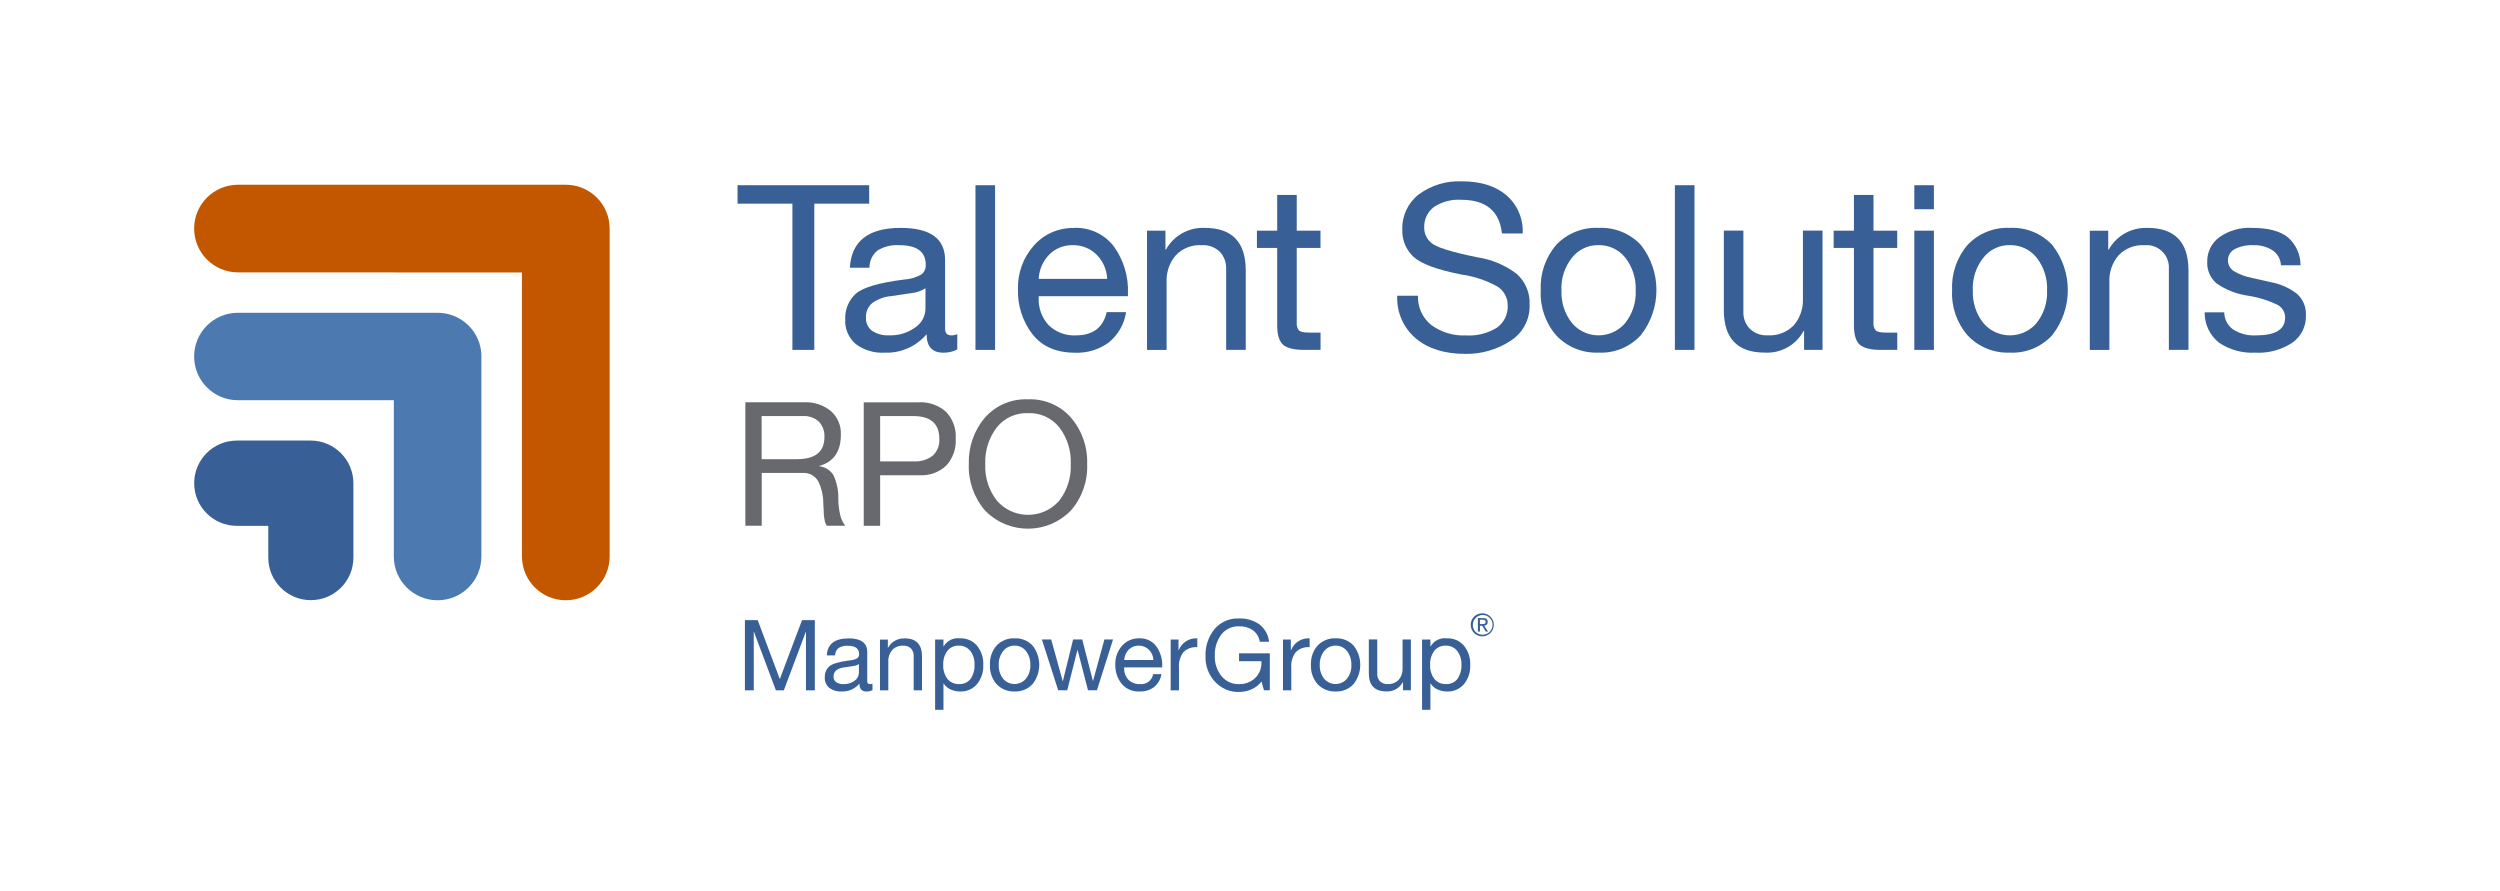 <?xml version="1.0" encoding="UTF-8"?>
<svg id="Layer_1" xmlns="http://www.w3.org/2000/svg" version="1.1" viewBox="0 0 477 170">
  <!-- Generator: Adobe Illustrator 30.0.0, SVG Export Plug-In . SVG Version: 2.1.1 Build 123)  -->
  <defs>
    <style>
      .st0 {
        fill-rule: evenodd;
      }

      .st0, .st1 {
        fill: #386097;
      }

      .st2 {
        fill: #67696f;
      }

      .st3 {
        fill: #c25700;
      }

      .st4 {
        fill: #4c79af;
      }
    </style>
  </defs>
  <path class="st3" d="M116.32,43.63v-.02c0-4.61-3.74-8.36-8.35-8.36h-62.56c-4.62,0-8.36,3.73-8.37,8.35,0,4.62,3.73,8.36,8.35,8.37h.02l54.18.02v54.18c0,4.62,3.75,8.37,8.37,8.36,4.61,0,8.36-3.74,8.36-8.35v-62.54s0,0,0,0Z"/>
  <path class="st4" d="M91.86,68.03c0-4.61-3.74-8.35-8.35-8.35h-38.11c-4.61-.01-8.35,3.72-8.36,8.32-.01,4.61,3.72,8.35,8.32,8.36.01,0,.02,0,.03,0h29.75v29.8c0,4.62,3.73,8.36,8.34,8.37,4.62.01,8.36-3.72,8.37-8.34,0,0,0-.02,0-.03v-38.14Z"/>
  <path class="st1" d="M67.43,92.21c0-4.49-3.64-8.13-8.13-8.15h-14.11c-4.49,0-8.14,3.64-8.14,8.13s3.64,8.14,8.13,8.14h6.01s0,6.04,0,6.04c-.01,4.49,3.62,8.13,8.1,8.14,4.49.01,8.13-3.62,8.14-8.1,0,0,0-.02,0-.03v-14.18Z"/>
  <path class="st1" d="M165.84,35.34v3.52h-10.47v27.9h-4.18v-27.9h-10.47v-3.52h25.12Z"/>
  <path class="st1" d="M171.83,43.48c5.66,0,8.49,2.04,8.49,6.12v13.11c0,.85.4,1.28,1.19,1.28.39,0,.78-.08,1.14-.22v2.9c-.83.43-1.75.65-2.68.62-2.11,0-3.17-1.17-3.17-3.52-1.99,2.34-4.94,3.64-8.01,3.52-1.98.12-3.93-.47-5.52-1.65-1.37-1.18-2.11-2.93-2-4.73-.08-1.83.64-3.6,1.98-4.84,1.32-1.2,4.39-2.11,9.2-2.73,1.17-.06,2.3-.38,3.32-.95.58-.44.9-1.14.86-1.87,0-2.49-1.69-3.74-5.06-3.74-1.46-.1-2.92.26-4.16,1.03-.98.8-1.54,2.01-1.52,3.28h-3.74c.29-5.07,3.52-7.61,9.68-7.61ZM165.23,60.64c-.05.96.38,1.88,1.14,2.46.96.64,2.1.95,3.26.88,1.79.07,3.54-.45,4.99-1.5,1.2-.8,1.93-2.13,1.96-3.56v-3.92c-.79.51-1.7.83-2.64.92l-3.83.57c-1.33.1-2.61.57-3.7,1.34-.81.7-1.25,1.73-1.19,2.79h0Z"/>
  <path class="st1" d="M189.86,35.34v31.42h-3.74v-31.42h3.74Z"/>
  <path class="st1" d="M204.91,43.48c2.94-.13,5.76,1.16,7.57,3.48,1.92,2.64,2.88,5.85,2.73,9.11v.44h-17.03v.26c-.1,1.94.58,3.83,1.89,5.26,1.38,1.35,3.26,2.06,5.19,1.96,3.26,0,5.22-1.48,5.9-4.44h3.7c-.34,2.27-1.52,4.34-3.3,5.79-1.86,1.36-4.12,2.05-6.42,1.96-3.58,0-6.29-1.17-8.14-3.52-1.88-2.44-2.86-5.46-2.77-8.54-.1-3.09.98-6.1,3.04-8.4,1.93-2.19,4.74-3.41,7.66-3.34ZM211.25,53.21c-.07-1.73-.78-3.37-2-4.6-1.22-1.22-2.88-1.88-4.6-1.83-1.64-.04-3.23.59-4.4,1.74-1.25,1.25-1.98,2.92-2.07,4.69h13.07Z"/>
  <path class="st1" d="M229.86,43.48c5.22,0,7.83,2.71,7.83,8.14v15.14h-3.74v-15.53c.03-1.17-.39-2.31-1.19-3.17-.92-.9-2.19-1.37-3.48-1.28-1.85-.12-3.67.59-4.95,1.94-1.2,1.41-1.82,3.21-1.74,5.06v12.98h-3.74v-22.75h3.52v3.61h.09c1.48-2.67,4.34-4.27,7.39-4.14Z"/>
  <path class="st1" d="M247.42,37.19v6.82h4.53v3.3h-4.53v14.26c-.05.52.09,1.03.4,1.45.26.29.92.44,1.98.44h2.16v3.3h-3.08c-1.94,0-3.28-.32-4.05-.97-.76-.65-1.15-1.91-1.14-3.78v-14.7h-3.87v-3.3h3.87v-6.82h3.74Z"/>
  <path class="st1" d="M278.96,34.6c3.55,0,6.36.88,8.45,2.64,2.11,1.82,3.26,4.52,3.12,7.3h-3.96c-.47-4.28-3.06-6.42-7.79-6.42-1.84-.12-3.67.37-5.21,1.39-1.23.95-1.91,2.43-1.83,3.98,0,1.11.51,2.15,1.36,2.86.91.82,3.81,1.73,8.71,2.73,2.74.4,5.33,1.48,7.55,3.15,1.69,1.49,2.6,3.67,2.49,5.92.09,2.76-1.28,5.37-3.61,6.86-2.57,1.69-5.59,2.57-8.67,2.51-3.96,0-7.11-.99-9.46-2.97-2.36-2.02-3.66-5.01-3.52-8.12h3.96c-.09,2.17.87,4.26,2.57,5.61,1.91,1.38,4.23,2.07,6.58,1.96,2.07.13,4.13-.39,5.9-1.47,1.37-.97,2.15-2.57,2.07-4.25.02-1.48-.74-2.86-2-3.63-2.12-1.17-4.44-1.94-6.84-2.27-4.61-.91-7.63-2.02-9.09-3.34-1.46-1.34-2.26-3.25-2.18-5.24-.09-2.6,1.07-5.09,3.12-6.69,2.38-1.77,5.31-2.65,8.27-2.51Z"/>
  <path class="st1" d="M305.01,43.48c3.04-.15,5.99,1.04,8.07,3.26,3.96,5.05,3.96,12.15,0,17.2-2.06,2.26-5.02,3.49-8.07,3.34-3.02.13-5.95-1.05-8.03-3.23-2.09-2.38-3.17-5.48-3.01-8.65-.16-3.17.9-6.28,2.97-8.69,2.09-2.2,5.04-3.38,8.07-3.23ZM297.93,55.41c-.1,2.24.6,4.44,1.98,6.2,2.37,2.82,6.57,3.18,9.39.81.29-.24.55-.5.79-.79,1.4-1.76,2.11-3.98,2-6.23.1-2.24-.6-4.45-1.98-6.23-1.24-1.56-3.15-2.45-5.15-2.4-1.97-.03-3.83.87-5.04,2.42-1.39,1.76-2.1,3.96-2,6.2h0Z"/>
  <path class="st1" d="M323.31,35.34v31.42h-3.74v-31.42h3.74Z"/>
  <path class="st1" d="M332.64,44.01v15.49c-.05,1.2.4,2.37,1.23,3.23.91.87,2.13,1.32,3.39,1.25,1.88.13,3.71-.58,5.02-1.94,1.19-1.41,1.8-3.22,1.72-5.06v-12.98h3.74v22.75h-3.52v-3.61h-.09c-1.45,2.7-4.33,4.31-7.39,4.14-5.22,0-7.83-2.7-7.83-8.1v-15.18h3.74Z"/>
  <path class="st1" d="M357.46,37.19v6.82h4.53v3.3h-4.53v14.26c-.05.52.09,1.03.4,1.45.26.29.92.44,1.98.44h2.16v3.3h-3.08c-1.94,0-3.28-.32-4.05-.97-.76-.65-1.15-1.91-1.14-3.78v-14.7h-3.87v-3.3h3.87v-6.82h3.74Z"/>
  <path class="st1" d="M368.99,35.34v4.58h-3.74v-4.58h3.74ZM368.99,44.01v22.75h-3.74v-22.75h3.74Z"/>
  <path class="st1" d="M383.5,43.48c3.04-.15,5.99,1.04,8.07,3.26,3.96,5.05,3.96,12.15,0,17.2-2.06,2.26-5.02,3.49-8.07,3.34-3.02.13-5.95-1.05-8.03-3.23-2.09-2.38-3.17-5.48-3.01-8.65-.16-3.17.9-6.28,2.97-8.69,2.09-2.2,5.04-3.38,8.07-3.23ZM376.42,55.41c-.1,2.24.6,4.44,1.98,6.2,2.37,2.82,6.57,3.18,9.39.81.29-.24.55-.5.79-.79,1.4-1.76,2.11-3.98,2-6.23.1-2.24-.6-4.45-1.98-6.23-1.24-1.56-3.15-2.45-5.15-2.4-1.97-.03-3.83.87-5.04,2.42-1.39,1.76-2.1,3.96-2,6.2h0Z"/>
  <path class="st1" d="M409.73,43.48c5.22,0,7.83,2.71,7.83,8.14v15.14h-3.74v-15.53c.12-2.34-1.69-4.34-4.03-4.46-.21-.01-.42,0-.63.02-1.85-.12-3.67.59-4.95,1.94-1.2,1.41-1.82,3.21-1.74,5.06v12.98h-3.74v-22.75h3.52v3.61h.09c1.48-2.67,4.34-4.27,7.39-4.14Z"/>
  <path class="st1" d="M429.66,43.48c3.08,0,5.36.59,6.84,1.78,1.55,1.34,2.45,3.29,2.44,5.35h-3.74v-.04c-.06-1.14-.66-2.18-1.61-2.82-1.1-.69-2.38-1.02-3.67-.97-1.23-.06-2.45.2-3.54.75-1.18.62-1.64,2.08-1.02,3.27.2.38.5.71.87.94,1.07.63,2.25,1.07,3.48,1.3l3.52.79c1.83.33,3.55,1.09,5.02,2.22,1.16,1.02,1.79,2.52,1.72,4.07.09,2.09-.89,4.07-2.6,5.28-2.1,1.37-4.58,2.03-7.08,1.89-2.45.13-4.88-.54-6.91-1.91-1.76-1.4-2.77-3.54-2.73-5.79h3.74c0,1.29.62,2.5,1.67,3.26,1.32.84,2.88,1.24,4.44,1.14,3.67,0,5.5-1.13,5.5-3.39.01-.98-.5-1.88-1.34-2.38-1.81-.89-3.75-1.5-5.74-1.8-2.15-.3-4.2-1.1-5.98-2.33-1.21-1.02-1.88-2.55-1.8-4.14-.04-1.85.82-3.6,2.31-4.69,1.82-1.27,4.01-1.9,6.23-1.78Z"/>
  <path class="st0" d="M282.37,119.07h.41c.36,0,.68-.02.68-.42,0-.34-.29-.4-.56-.4h-.53v.82h0ZM281.97,117.93h.99c.61,0,.9.24.9.74.02.36-.26.68-.62.7-.02,0-.04,0-.06,0l.74,1.14h-.43l-.69-1.11h-.42v1.11h-.4v-2.58h0ZM282.82,121.1c1.04.04,1.92-.77,1.96-1.8.04-1.04-.77-1.92-1.8-1.96s-1.92.77-1.96,1.8c0,.02,0,.04,0,.07-.04,1,.73,1.85,1.73,1.89.03,0,.05,0,.08,0ZM282.82,117.01c1.22,0,2.2.99,2.2,2.21,0,1.22-.99,2.2-2.21,2.2-1.22,0-2.2-.99-2.2-2.21,0,0,0,0,0,0,0-1.21.97-2.19,2.18-2.19,0,0,.02,0,.03,0Z"/>
  <path class="st1" d="M144.57,118.32l4.22,11.25,4.24-11.25h2.44v13.39h-1.69v-11.14h-.04l-4.18,11.14h-1.52l-4.18-11.14h-.04v11.14h-1.69v-13.39h2.44Z"/>
  <path class="st1" d="M161.85,121.79c2.41,0,3.62.87,3.62,2.61v5.59c0,.36.17.54.51.54.17,0,.33-.03.49-.09v1.24c-.35.18-.75.27-1.14.26-.9,0-1.35-.5-1.35-1.5-.85,1-2.1,1.55-3.41,1.5-.84.05-1.68-.2-2.35-.7-.58-.5-.9-1.25-.85-2.02-.03-.78.27-1.53.84-2.06.56-.51,1.87-.9,3.92-1.16.5-.02.98-.16,1.42-.4.25-.19.38-.49.37-.8,0-1.06-.72-1.59-2.16-1.59-.62-.04-1.24.11-1.77.44-.42.34-.66.86-.65,1.4h-1.59c.12-2.16,1.5-3.24,4.12-3.24ZM159.04,129.1c-.02.41.16.8.49,1.05.41.27.9.41,1.39.38.76.03,1.51-.19,2.13-.64.51-.34.82-.91.83-1.52v-1.67c-.34.22-.72.35-1.12.39l-1.63.24c-.57.04-1.11.24-1.58.57-.34.3-.53.74-.51,1.19Z"/>
  <path class="st1" d="M172.58,121.79c2.22,0,3.34,1.16,3.34,3.47v6.45h-1.59v-6.62c.01-.5-.17-.98-.51-1.35-.39-.38-.93-.58-1.48-.54-.79-.05-1.56.25-2.11.83-.51.6-.78,1.37-.74,2.16v5.53h-1.59v-9.69h1.5v1.54h.04c.63-1.14,1.85-1.82,3.15-1.76Z"/>
  <path class="st1" d="M183.15,121.79c1.24-.06,2.45.46,3.26,1.4.84,1.05,1.27,2.36,1.2,3.7.06,1.33-.37,2.63-1.21,3.66-.81.93-1.99,1.44-3.22,1.39-.61,0-1.21-.13-1.76-.37-.56-.23-1.04-.64-1.37-1.15h-.04v5.01h-1.59v-13.41h1.59v1.31h.04c.63-1.09,1.85-1.7,3.09-1.54ZM179.97,126.85c-.05.96.23,1.91.8,2.68.55.67,1.39,1.04,2.26.99.83.04,1.64-.33,2.15-.98.55-.81.82-1.79.76-2.77.04-.93-.25-1.85-.82-2.59-.54-.66-1.35-1.03-2.2-.99-.83-.03-1.63.33-2.15.98-.57.77-.85,1.72-.8,2.68Z"/>
  <path class="st1" d="M193.58,121.79c1.29-.06,2.55.44,3.44,1.39,1.69,2.15,1.69,5.18,0,7.33-.88.96-2.14,1.49-3.44,1.42-1.29.06-2.53-.45-3.42-1.38-.89-1.01-1.35-2.34-1.28-3.68-.07-1.35.38-2.68,1.27-3.7.89-.94,2.15-1.44,3.44-1.38ZM190.56,126.87c-.04.95.26,1.89.84,2.64,1.01,1.2,2.8,1.35,4,.34.12-.1.23-.21.34-.34.6-.75.9-1.69.85-2.65.04-.96-.26-1.9-.84-2.65-.53-.67-1.34-1.05-2.19-1.02-.84-.01-1.63.37-2.15,1.03-.59.75-.89,1.69-.85,2.64h0Z"/>
  <path class="st1" d="M200.57,122.01l2.19,7.93h.04l1.95-7.93h1.74l2.04,7.93h.02l2.17-7.93h1.65l-3.07,9.67-.02.02h-1.69l-1.99-7.71h-.02l-1.95,7.71h-1.73l-3.11-9.69h1.76Z"/>
  <path class="st1" d="M217.37,121.79c1.25-.06,2.45.49,3.22,1.48.82,1.12,1.23,2.49,1.16,3.88v.19h-7.26v.11c-.04.82.25,1.63.81,2.24.59.58,1.39.88,2.21.83,1.21.14,2.31-.7,2.51-1.89h1.58c-.14.97-.65,1.85-1.41,2.47-.79.58-1.76.87-2.74.83-1.33.09-2.62-.47-3.47-1.5-.8-1.04-1.22-2.32-1.18-3.64-.04-1.32.42-2.6,1.29-3.58.82-.93,2.02-1.45,3.26-1.42ZM220.07,125.93c-.03-.74-.33-1.44-.85-1.96-.52-.52-1.23-.8-1.96-.78-.7-.02-1.38.25-1.88.74-.53.53-.84,1.24-.88,2h5.57Z"/>
  <path class="st1" d="M228.45,121.79v1.69c-.98-.08-1.95.26-2.65.95-.64.85-.94,1.9-.85,2.95v4.33h-1.59v-9.69h1.5v2.04h.04c.53-1.38,1.86-2.28,3.34-2.27h.23Z"/>
  <path class="st1" d="M236.38,118c1.39-.06,2.77.34,3.91,1.13,1.04.8,1.71,2,1.85,3.31h-1.78c-.13-.87-.59-1.65-1.29-2.18-.79-.54-1.73-.8-2.68-.76-1.29-.04-2.53.53-3.34,1.54-.89,1.19-1.34,2.66-1.26,4.14-.05,1.38.4,2.73,1.27,3.81.81,1.01,2.04,1.58,3.33,1.54,1.14.04,2.24-.37,3.07-1.14.82-.78,1.27-1.88,1.22-3.02v-.21h-4.27v-1.5h5.87v7.05h-1.12l-.47-1.67c-.49.64-1.12,1.14-1.86,1.47-.77.35-1.6.52-2.44.52-1.73.04-3.39-.67-4.56-1.95-1.21-1.3-1.87-3.02-1.82-4.8-.08-1.89.52-3.75,1.7-5.23,1.16-1.37,2.89-2.13,4.68-2.04Z"/>
  <path class="st1" d="M249.88,121.79v1.69c-.98-.08-1.95.26-2.65.95-.64.85-.94,1.9-.85,2.95v4.33h-1.59v-9.69h1.5v2.04h.04c.53-1.38,1.86-2.28,3.34-2.27h.23Z"/>
  <path class="st1" d="M254.83,121.79c1.29-.06,2.55.44,3.44,1.39,1.69,2.15,1.69,5.18,0,7.33-.88.96-2.14,1.49-3.44,1.42-1.29.06-2.53-.45-3.42-1.38-.89-1.01-1.35-2.34-1.28-3.68-.07-1.35.38-2.68,1.27-3.7.89-.94,2.15-1.44,3.44-1.38ZM251.81,126.87c-.04.95.26,1.89.84,2.64,1.01,1.2,2.8,1.35,4,.34.12-.1.23-.21.34-.34.6-.75.9-1.69.85-2.65.04-.96-.26-1.9-.84-2.65-.53-.67-1.34-1.05-2.19-1.02-.84-.01-1.63.37-2.15,1.03-.59.75-.89,1.69-.85,2.64h0Z"/>
  <path class="st1" d="M262.78,122.01v6.6c-.02.51.17,1.01.52,1.38.39.37.91.56,1.44.53.8.06,1.58-.25,2.14-.82.51-.6.77-1.37.73-2.16v-5.53h1.59v9.69h-1.5v-1.54h-.04c-.62,1.15-1.85,1.84-3.15,1.76-2.22,0-3.34-1.15-3.34-3.45v-6.47h1.59Z"/>
  <path class="st1" d="M276.06,121.79c1.24-.06,2.45.46,3.26,1.4.84,1.05,1.27,2.36,1.2,3.7.06,1.33-.37,2.63-1.21,3.66-.81.93-1.99,1.44-3.22,1.39-.61,0-1.21-.13-1.76-.37-.56-.23-1.04-.64-1.37-1.15h-.04v5.01h-1.59v-13.41h1.59v1.31h.04c.63-1.09,1.85-1.7,3.09-1.54ZM272.87,126.85c-.05.96.23,1.91.8,2.68.55.67,1.39,1.04,2.26.99.83.04,1.64-.33,2.15-.98.55-.81.82-1.79.76-2.77.04-.93-.25-1.85-.82-2.59-.54-.66-1.35-1.03-2.2-.99-.83-.03-1.63.33-2.15.98-.57.77-.85,1.72-.8,2.68Z"/>
  <path class="st2" d="M153.41,76.75c1.85-.09,3.68.51,5.12,1.68,1.28,1.13,1.98,2.78,1.91,4.49,0,3.21-1.36,5.2-4.09,5.97v.07c1.09.13,2.07.75,2.66,1.68.65,1.4.98,2.94.94,4.49,0,1.09.13,2.17.38,3.23.18.71.5,1.37.94,1.95h-3.5c-.18-.23-.31-.49-.38-.78-.06-.25-.12-.6-.18-1.04l-.13-2.57c0-1.37-.31-2.72-.89-3.96-.59-1.15-1.82-1.83-3.1-1.72h-7.75v10.07h-3.13v-23.56h11.22ZM152.02,87.61c3.52,0,5.28-1.4,5.28-4.19.07-1.09-.31-2.17-1.06-2.97-.82-.75-1.9-1.13-3-1.06h-7.92v8.22h6.7Z"/>
  <path class="st2" d="M175.29,76.75c1.87-.09,3.71.53,5.13,1.75,1.37,1.38,2.07,3.28,1.93,5.21.12,1.89-.54,3.76-1.83,5.15-1.36,1.26-3.18,1.92-5.03,1.82h-7.56v9.64h-3.13v-23.56h10.49ZM174.4,88.03c1.26.07,2.51-.3,3.53-1.06.91-.83,1.39-2.04,1.29-3.27,0-2.88-1.67-4.32-5.02-4.32h-6.27v8.65h6.47Z"/>
  <path class="st2" d="M196.14,76.19c3.12-.13,6.13,1.15,8.2,3.48,2.11,2.46,3.21,5.62,3.09,8.86.14,3.26-.98,6.45-3.14,8.91-4.4,4.5-11.61,4.59-16.12.19-.07-.07-.15-.15-.22-.22-2.12-2.46-3.23-5.63-3.1-8.88-.11-3.21.97-6.35,3.04-8.81,2.07-2.37,5.11-3.67,8.25-3.53ZM187.99,88.53c-.12,2.53.67,5.01,2.23,7.01,2.88,3.28,7.87,3.61,11.15.73.25-.22.48-.45.7-.69,1.56-2.01,2.35-4.51,2.23-7.05.11-2.51-.66-4.98-2.18-6.98-1.45-1.82-3.68-2.83-6.01-2.72-2.31-.09-4.51.93-5.94,2.74-1.51,2-2.28,4.46-2.18,6.96Z"/>
</svg>